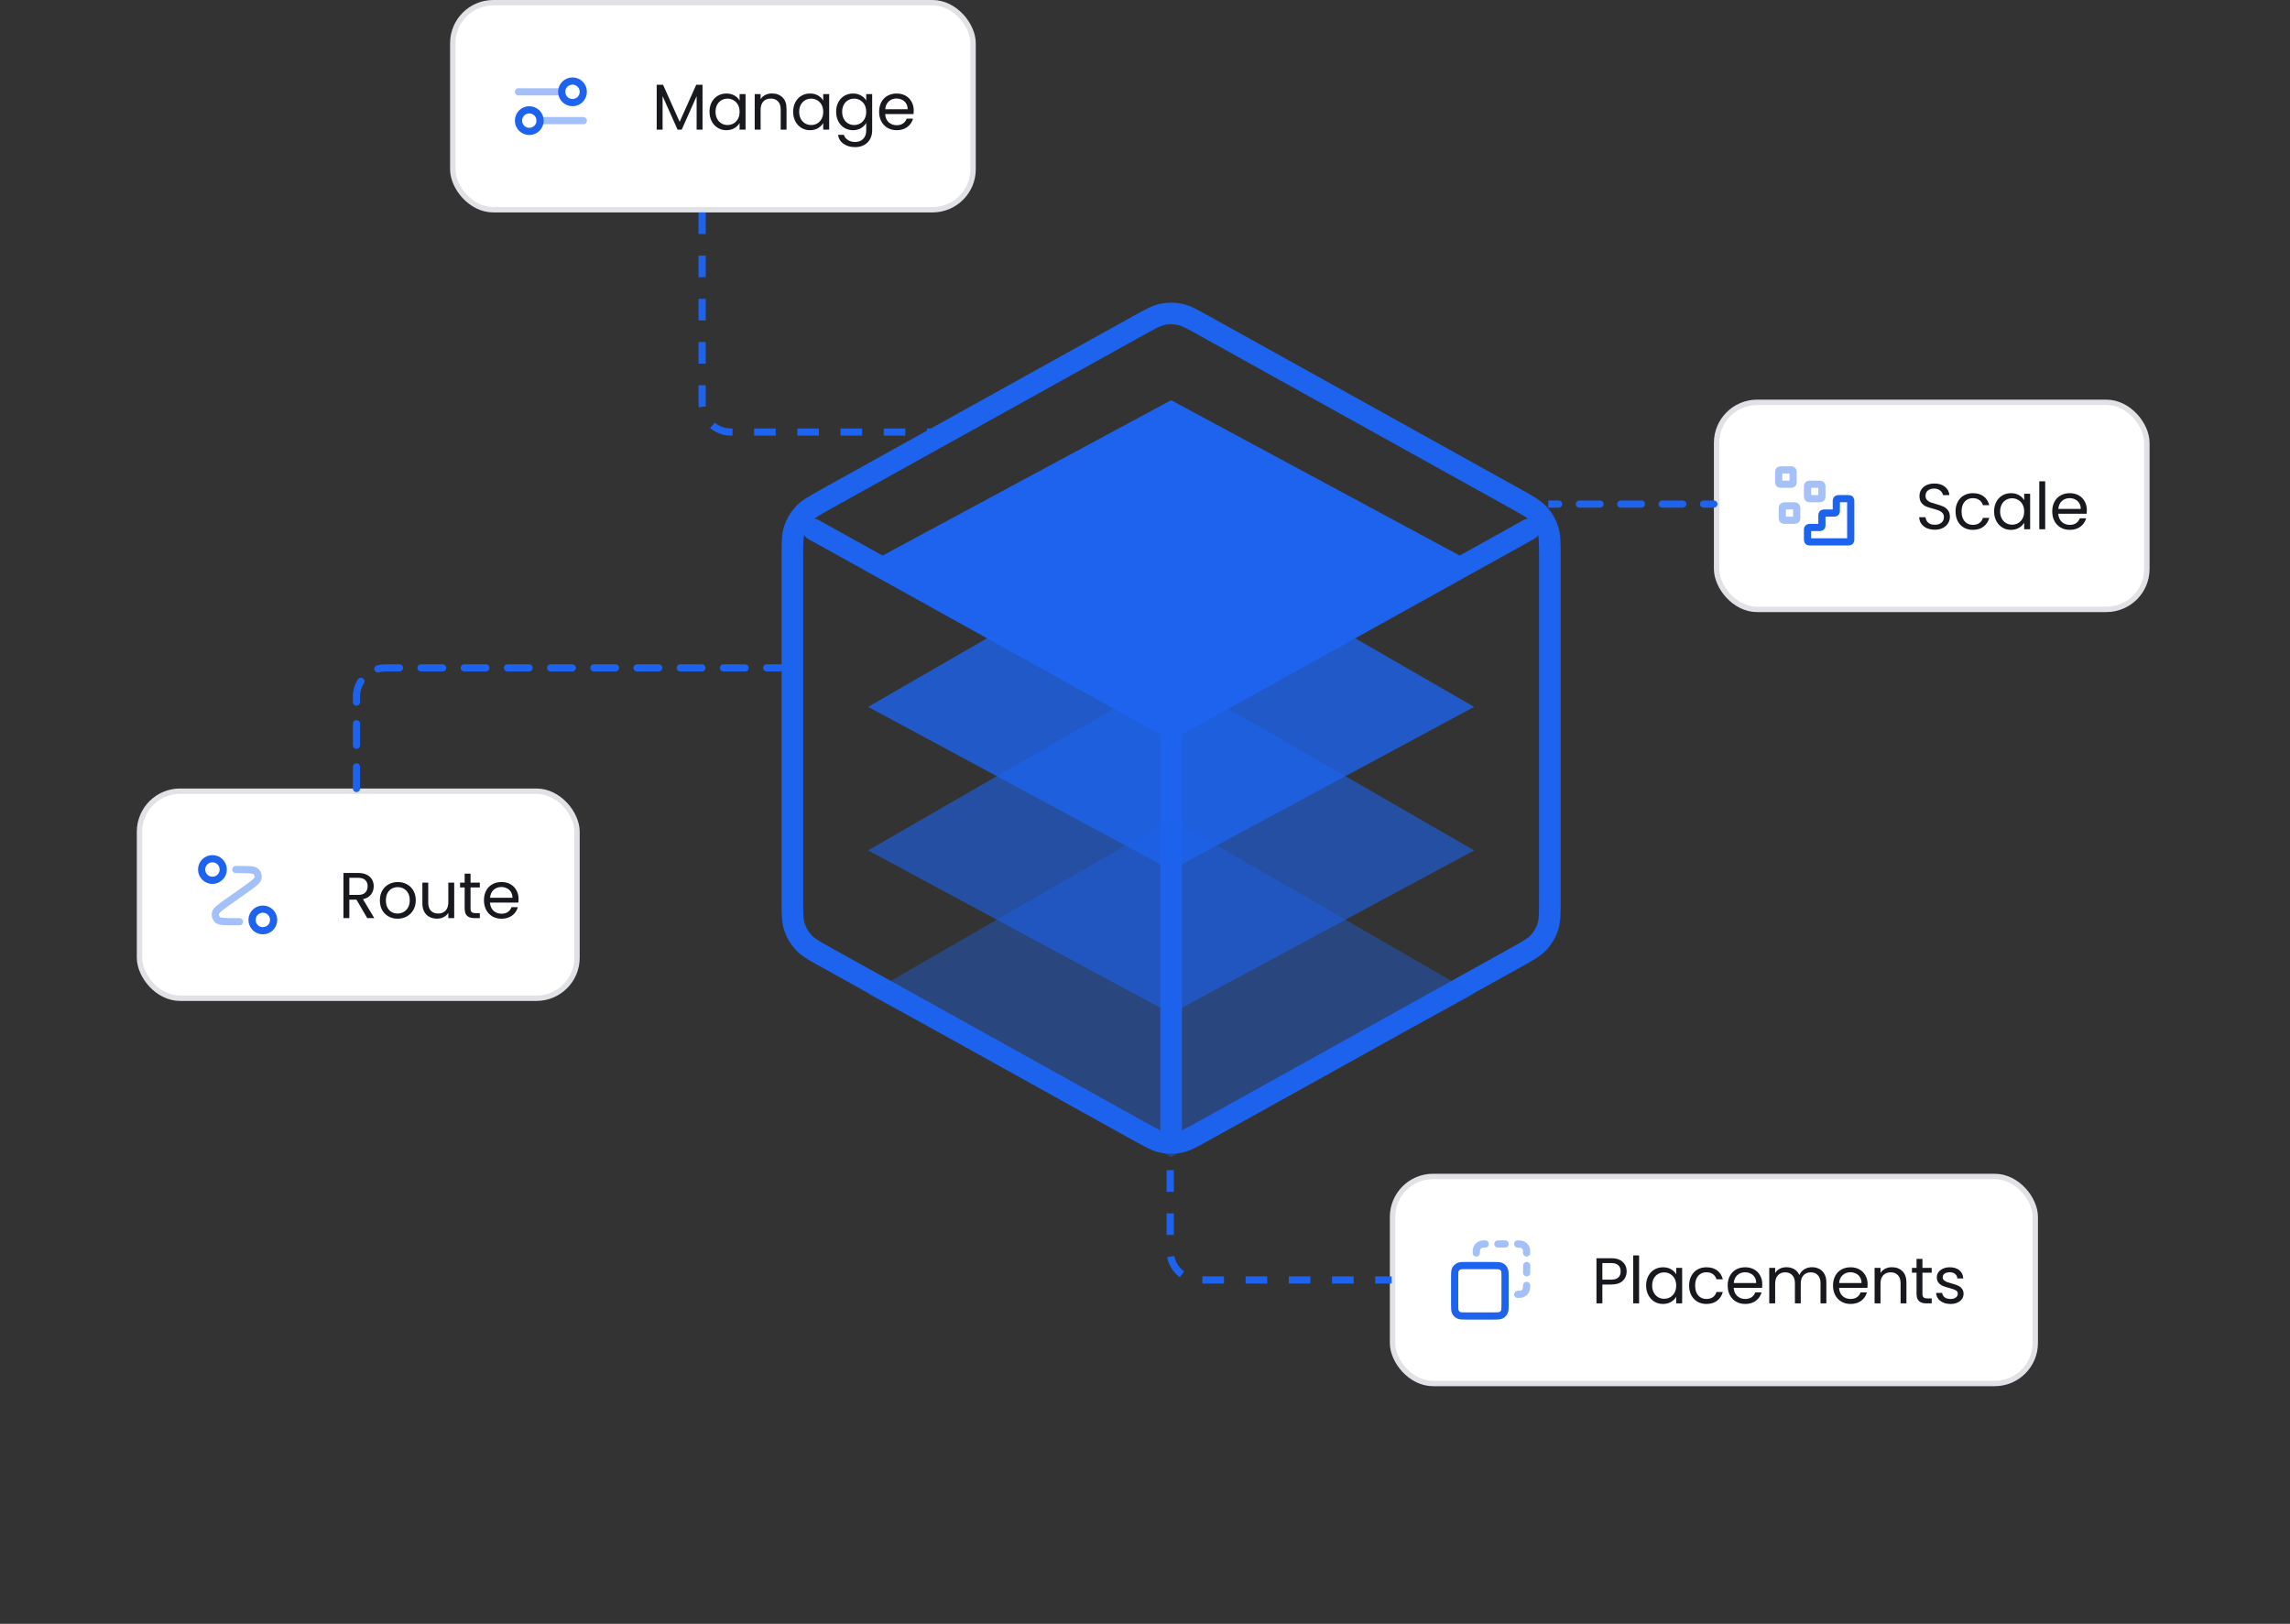 <?xml version="1.0" encoding="UTF-8"?> <svg xmlns="http://www.w3.org/2000/svg" width="636" height="451" viewBox="0 0 636 451" fill="none"><rect x="0" y="0" width="636" height="451" fill="#333333" stroke="none"/><rect x="125.75" y="0.75" width="144.5" height="57.5" rx="11.25" fill="white"></rect><rect x="125.75" y="0.75" width="144.5" height="57.5" rx="11.25" stroke="#E1E2E6" stroke-width="1.5"></rect><path opacity="0.4" d="M144 25.5L156 25.5M150 33.5L162 33.5" stroke="#1D63ED" stroke-width="2" stroke-linecap="round" stroke-linejoin="round"></path><path d="M159 28.5C160.657 28.5 162 27.157 162 25.5C162 23.843 160.657 22.5 159 22.5C157.343 22.5 156 23.843 156 25.5C156 27.157 157.343 28.5 159 28.5Z" stroke="#1D63ED" stroke-width="2" stroke-linecap="round" stroke-linejoin="round"></path><path d="M147 36.5C148.657 36.5 150 35.157 150 33.5C150 31.843 148.657 30.5 147 30.5C145.343 30.5 144 31.843 144 33.5C144 35.157 145.343 36.5 147 36.5Z" stroke="#1D63ED" stroke-width="2" stroke-linecap="round" stroke-linejoin="round"></path><path d="M195.112 23.544V36H193.474V26.712L189.334 36H188.182L184.024 26.694V36H182.386V23.544H184.15L188.758 33.84L193.366 23.544H195.112ZM197.053 31.032C197.053 30.024 197.257 29.142 197.665 28.386C198.073 27.618 198.631 27.024 199.339 26.604C200.059 26.184 200.857 25.974 201.733 25.974C202.597 25.974 203.347 26.16 203.983 26.532C204.619 26.904 205.093 27.372 205.405 27.936V26.136H207.061V36H205.405V34.164C205.081 34.74 204.595 35.22 203.947 35.604C203.311 35.976 202.567 36.162 201.715 36.162C200.839 36.162 200.047 35.946 199.339 35.514C198.631 35.082 198.073 34.476 197.665 33.696C197.257 32.916 197.053 32.028 197.053 31.032ZM205.405 31.05C205.405 30.306 205.255 29.658 204.955 29.106C204.655 28.554 204.247 28.134 203.731 27.846C203.227 27.546 202.669 27.396 202.057 27.396C201.445 27.396 200.887 27.54 200.383 27.828C199.879 28.116 199.477 28.536 199.177 29.088C198.877 29.64 198.727 30.288 198.727 31.032C198.727 31.788 198.877 32.448 199.177 33.012C199.477 33.564 199.879 33.99 200.383 34.29C200.887 34.578 201.445 34.722 202.057 34.722C202.669 34.722 203.227 34.578 203.731 34.29C204.247 33.99 204.655 33.564 204.955 33.012C205.255 32.448 205.405 31.794 205.405 31.05ZM214.41 25.956C215.61 25.956 216.582 26.322 217.326 27.054C218.07 27.774 218.442 28.818 218.442 30.186V36H216.822V30.42C216.822 29.436 216.576 28.686 216.084 28.17C215.592 27.642 214.92 27.378 214.068 27.378C213.204 27.378 212.514 27.648 211.998 28.188C211.494 28.728 211.242 29.514 211.242 30.546V36H209.604V26.136H211.242V27.54C211.566 27.036 212.004 26.646 212.556 26.37C213.12 26.094 213.738 25.956 214.41 25.956ZM220.281 31.032C220.281 30.024 220.485 29.142 220.893 28.386C221.301 27.618 221.859 27.024 222.567 26.604C223.287 26.184 224.085 25.974 224.961 25.974C225.825 25.974 226.575 26.16 227.211 26.532C227.847 26.904 228.321 27.372 228.633 27.936V26.136H230.289V36H228.633V34.164C228.309 34.74 227.823 35.22 227.175 35.604C226.539 35.976 225.795 36.162 224.943 36.162C224.067 36.162 223.275 35.946 222.567 35.514C221.859 35.082 221.301 34.476 220.893 33.696C220.485 32.916 220.281 32.028 220.281 31.032ZM228.633 31.05C228.633 30.306 228.483 29.658 228.183 29.106C227.883 28.554 227.475 28.134 226.959 27.846C226.455 27.546 225.897 27.396 225.285 27.396C224.673 27.396 224.115 27.54 223.611 27.828C223.107 28.116 222.705 28.536 222.405 29.088C222.105 29.64 221.955 30.288 221.955 31.032C221.955 31.788 222.105 32.448 222.405 33.012C222.705 33.564 223.107 33.99 223.611 34.29C224.115 34.578 224.673 34.722 225.285 34.722C225.897 34.722 226.455 34.578 226.959 34.29C227.475 33.99 227.883 33.564 228.183 33.012C228.483 32.448 228.633 31.794 228.633 31.05ZM236.9 25.974C237.752 25.974 238.496 26.16 239.132 26.532C239.78 26.904 240.26 27.372 240.572 27.936V26.136H242.228V36.216C242.228 37.116 242.036 37.914 241.652 38.61C241.268 39.318 240.716 39.87 239.996 40.266C239.288 40.662 238.46 40.86 237.512 40.86C236.216 40.86 235.136 40.554 234.272 39.942C233.408 39.33 232.898 38.496 232.742 37.44H234.362C234.542 38.04 234.914 38.52 235.478 38.88C236.042 39.252 236.72 39.438 237.512 39.438C238.412 39.438 239.144 39.156 239.708 38.592C240.284 38.028 240.572 37.236 240.572 36.216V34.146C240.248 34.722 239.768 35.202 239.132 35.586C238.496 35.97 237.752 36.162 236.9 36.162C236.024 36.162 235.226 35.946 234.506 35.514C233.798 35.082 233.24 34.476 232.832 33.696C232.424 32.916 232.22 32.028 232.22 31.032C232.22 30.024 232.424 29.142 232.832 28.386C233.24 27.618 233.798 27.024 234.506 26.604C235.226 26.184 236.024 25.974 236.9 25.974ZM240.572 31.05C240.572 30.306 240.422 29.658 240.122 29.106C239.822 28.554 239.414 28.134 238.898 27.846C238.394 27.546 237.836 27.396 237.224 27.396C236.612 27.396 236.054 27.54 235.55 27.828C235.046 28.116 234.644 28.536 234.344 29.088C234.044 29.64 233.894 30.288 233.894 31.032C233.894 31.788 234.044 32.448 234.344 33.012C234.644 33.564 235.046 33.99 235.55 34.29C236.054 34.578 236.612 34.722 237.224 34.722C237.836 34.722 238.394 34.578 238.898 34.29C239.414 33.99 239.822 33.564 240.122 33.012C240.422 32.448 240.572 31.794 240.572 31.05ZM253.771 30.69C253.771 31.002 253.753 31.332 253.717 31.68H245.833C245.893 32.652 246.223 33.414 246.823 33.966C247.435 34.506 248.173 34.776 249.037 34.776C249.745 34.776 250.333 34.614 250.801 34.29C251.281 33.954 251.617 33.51 251.809 32.958H253.573C253.309 33.906 252.781 34.68 251.989 35.28C251.197 35.868 250.213 36.162 249.037 36.162C248.101 36.162 247.261 35.952 246.517 35.532C245.785 35.112 245.209 34.518 244.789 33.75C244.369 32.97 244.159 32.07 244.159 31.05C244.159 30.03 244.363 29.136 244.771 28.368C245.179 27.6 245.749 27.012 246.481 26.604C247.225 26.184 248.077 25.974 249.037 25.974C249.973 25.974 250.801 26.178 251.521 26.586C252.241 26.994 252.793 27.558 253.177 28.278C253.573 28.986 253.771 29.79 253.771 30.69ZM252.079 30.348C252.079 29.724 251.941 29.19 251.665 28.746C251.389 28.29 251.011 27.948 250.531 27.72C250.063 27.48 249.541 27.36 248.965 27.36C248.137 27.36 247.429 27.624 246.841 28.152C246.265 28.68 245.935 29.412 245.851 30.348H252.079Z" fill="#17191E"></path><rect x="386.75" y="326.75" width="178.5" height="57.5" rx="11.25" fill="white"></rect><rect x="386.75" y="326.75" width="178.5" height="57.5" rx="11.25" stroke="#E1E2E6" stroke-width="1.5"></rect><path opacity="0.4" d="M412.5 345.503C411.825 345.512 411.42 345.551 411.092 345.718C410.716 345.91 410.41 346.216 410.218 346.592C410.051 346.92 410.012 347.325 410.003 348M421.5 345.503C422.175 345.512 422.58 345.551 422.908 345.718C423.284 345.91 423.59 346.216 423.782 346.592C423.949 346.92 423.988 347.325 423.997 348M423.997 357C423.988 357.675 423.949 358.08 423.782 358.408C423.59 358.784 423.284 359.09 422.908 359.282C422.58 359.449 422.175 359.488 421.5 359.497M424 351.5V353.5M416 345.5H418" stroke="#1D63ED" stroke-width="2" stroke-linecap="round" stroke-linejoin="round"></path><path d="M404 354.7C404 353.58 404 353.02 404.218 352.592C404.41 352.216 404.716 351.91 405.092 351.718C405.52 351.5 406.08 351.5 407.2 351.5H414.8C415.92 351.5 416.48 351.5 416.908 351.718C417.284 351.91 417.59 352.216 417.782 352.592C418 353.02 418 353.58 418 354.7V362.3C418 363.42 418 363.98 417.782 364.408C417.59 364.784 417.284 365.09 416.908 365.282C416.48 365.5 415.92 365.5 414.8 365.5H407.2C406.08 365.5 405.52 365.5 405.092 365.282C404.716 365.09 404.41 364.784 404.218 364.408C404 363.98 404 363.42 404 362.3V354.7Z" stroke="#1D63ED" stroke-width="2" stroke-linecap="round" stroke-linejoin="round"></path><path d="M451.774 353.126C451.774 354.17 451.414 355.04 450.694 355.736C449.986 356.42 448.9 356.762 447.436 356.762H445.024V362H443.386V349.454H447.436C448.852 349.454 449.926 349.796 450.658 350.48C451.402 351.164 451.774 352.046 451.774 353.126ZM447.436 355.412C448.348 355.412 449.02 355.214 449.452 354.818C449.884 354.422 450.1 353.858 450.1 353.126C450.1 351.578 449.212 350.804 447.436 350.804H445.024V355.412H447.436ZM455.223 348.68V362H453.585V348.68H455.223ZM457.178 357.032C457.178 356.024 457.382 355.142 457.79 354.386C458.198 353.618 458.756 353.024 459.464 352.604C460.184 352.184 460.982 351.974 461.858 351.974C462.722 351.974 463.472 352.16 464.108 352.532C464.744 352.904 465.218 353.372 465.53 353.936V352.136H467.186V362H465.53V360.164C465.206 360.74 464.72 361.22 464.072 361.604C463.436 361.976 462.692 362.162 461.84 362.162C460.964 362.162 460.172 361.946 459.464 361.514C458.756 361.082 458.198 360.476 457.79 359.696C457.382 358.916 457.178 358.028 457.178 357.032ZM465.53 357.05C465.53 356.306 465.38 355.658 465.08 355.106C464.78 354.554 464.372 354.134 463.856 353.846C463.352 353.546 462.794 353.396 462.182 353.396C461.57 353.396 461.012 353.54 460.508 353.828C460.004 354.116 459.602 354.536 459.302 355.088C459.002 355.64 458.852 356.288 458.852 357.032C458.852 357.788 459.002 358.448 459.302 359.012C459.602 359.564 460.004 359.99 460.508 360.29C461.012 360.578 461.57 360.722 462.182 360.722C462.794 360.722 463.352 360.578 463.856 360.29C464.372 359.99 464.78 359.564 465.08 359.012C465.38 358.448 465.53 357.794 465.53 357.05ZM469.117 357.05C469.117 356.03 469.321 355.142 469.729 354.386C470.137 353.618 470.701 353.024 471.421 352.604C472.153 352.184 472.987 351.974 473.923 351.974C475.135 351.974 476.131 352.268 476.911 352.856C477.703 353.444 478.225 354.26 478.477 355.304H476.713C476.545 354.704 476.215 354.23 475.723 353.882C475.243 353.534 474.643 353.36 473.923 353.36C472.987 353.36 472.231 353.684 471.655 354.332C471.079 354.968 470.791 355.874 470.791 357.05C470.791 358.238 471.079 359.156 471.655 359.804C472.231 360.452 472.987 360.776 473.923 360.776C474.643 360.776 475.243 360.608 475.723 360.272C476.203 359.936 476.533 359.456 476.713 358.832H478.477C478.213 359.84 477.685 360.65 476.893 361.262C476.101 361.862 475.111 362.162 473.923 362.162C472.987 362.162 472.153 361.952 471.421 361.532C470.701 361.112 470.137 360.518 469.729 359.75C469.321 358.982 469.117 358.082 469.117 357.05ZM489.437 356.69C489.437 357.002 489.419 357.332 489.383 357.68H481.499C481.559 358.652 481.889 359.414 482.489 359.966C483.101 360.506 483.839 360.776 484.703 360.776C485.411 360.776 485.999 360.614 486.467 360.29C486.947 359.954 487.283 359.51 487.475 358.958H489.239C488.975 359.906 488.447 360.68 487.655 361.28C486.863 361.868 485.879 362.162 484.703 362.162C483.767 362.162 482.927 361.952 482.183 361.532C481.451 361.112 480.875 360.518 480.455 359.75C480.035 358.97 479.825 358.07 479.825 357.05C479.825 356.03 480.029 355.136 480.437 354.368C480.845 353.6 481.415 353.012 482.147 352.604C482.891 352.184 483.743 351.974 484.703 351.974C485.639 351.974 486.467 352.178 487.187 352.586C487.907 352.994 488.459 353.558 488.843 354.278C489.239 354.986 489.437 355.79 489.437 356.69ZM487.745 356.348C487.745 355.724 487.607 355.19 487.331 354.746C487.055 354.29 486.677 353.948 486.197 353.72C485.729 353.48 485.207 353.36 484.631 353.36C483.803 353.36 483.095 353.624 482.507 354.152C481.931 354.68 481.601 355.412 481.517 356.348H487.745ZM503.236 351.956C504.004 351.956 504.688 352.118 505.288 352.442C505.888 352.754 506.362 353.228 506.71 353.864C507.058 354.5 507.232 355.274 507.232 356.186V362H505.612V356.42C505.612 355.436 505.366 354.686 504.874 354.17C504.394 353.642 503.74 353.378 502.912 353.378C502.06 353.378 501.382 353.654 500.878 354.206C500.374 354.746 500.122 355.532 500.122 356.564V362H498.502V356.42C498.502 355.436 498.256 354.686 497.764 354.17C497.284 353.642 496.63 353.378 495.802 353.378C494.95 353.378 494.272 353.654 493.768 354.206C493.264 354.746 493.012 355.532 493.012 356.564V362H491.374V352.136H493.012V353.558C493.336 353.042 493.768 352.646 494.308 352.37C494.86 352.094 495.466 351.956 496.126 351.956C496.954 351.956 497.686 352.142 498.322 352.514C498.958 352.886 499.432 353.432 499.744 354.152C500.02 353.456 500.476 352.916 501.112 352.532C501.748 352.148 502.456 351.956 503.236 351.956ZM518.694 356.69C518.694 357.002 518.676 357.332 518.64 357.68H510.756C510.816 358.652 511.146 359.414 511.746 359.966C512.358 360.506 513.096 360.776 513.96 360.776C514.668 360.776 515.256 360.614 515.724 360.29C516.204 359.954 516.54 359.51 516.732 358.958H518.496C518.232 359.906 517.704 360.68 516.912 361.28C516.12 361.868 515.136 362.162 513.96 362.162C513.024 362.162 512.184 361.952 511.44 361.532C510.708 361.112 510.132 360.518 509.712 359.75C509.292 358.97 509.082 358.07 509.082 357.05C509.082 356.03 509.286 355.136 509.694 354.368C510.102 353.6 510.672 353.012 511.404 352.604C512.148 352.184 513 351.974 513.96 351.974C514.896 351.974 515.724 352.178 516.444 352.586C517.164 352.994 517.716 353.558 518.1 354.278C518.496 354.986 518.694 355.79 518.694 356.69ZM517.002 356.348C517.002 355.724 516.864 355.19 516.588 354.746C516.312 354.29 515.934 353.948 515.454 353.72C514.986 353.48 514.464 353.36 513.888 353.36C513.06 353.36 512.352 353.624 511.764 354.152C511.188 354.68 510.858 355.412 510.774 356.348H517.002ZM525.437 351.956C526.637 351.956 527.609 352.322 528.353 353.054C529.097 353.774 529.469 354.818 529.469 356.186V362H527.849V356.42C527.849 355.436 527.603 354.686 527.111 354.17C526.619 353.642 525.947 353.378 525.095 353.378C524.231 353.378 523.541 353.648 523.025 354.188C522.521 354.728 522.269 355.514 522.269 356.546V362H520.631V352.136H522.269V353.54C522.593 353.036 523.031 352.646 523.583 352.37C524.147 352.094 524.765 351.956 525.437 351.956ZM533.918 353.486V359.3C533.918 359.78 534.02 360.122 534.224 360.326C534.428 360.518 534.782 360.614 535.286 360.614H536.492V362H535.016C534.104 362 533.42 361.79 532.964 361.37C532.508 360.95 532.28 360.26 532.28 359.3V353.486H531.002V352.136H532.28V349.652H533.918V352.136H536.492V353.486H533.918ZM541.744 362.162C540.988 362.162 540.31 362.036 539.71 361.784C539.11 361.52 538.636 361.16 538.288 360.704C537.94 360.236 537.748 359.702 537.712 359.102H539.404C539.452 359.594 539.68 359.996 540.088 360.308C540.508 360.62 541.054 360.776 541.726 360.776C542.35 360.776 542.842 360.638 543.202 360.362C543.562 360.086 543.742 359.738 543.742 359.318C543.742 358.886 543.55 358.568 543.166 358.364C542.782 358.148 542.188 357.938 541.384 357.734C540.652 357.542 540.052 357.35 539.584 357.158C539.128 356.954 538.732 356.66 538.396 356.276C538.072 355.88 537.91 355.364 537.91 354.728C537.91 354.224 538.06 353.762 538.36 353.342C538.66 352.922 539.086 352.592 539.638 352.352C540.19 352.1 540.82 351.974 541.528 351.974C542.62 351.974 543.502 352.25 544.174 352.802C544.846 353.354 545.206 354.11 545.254 355.07H543.616C543.58 354.554 543.37 354.14 542.986 353.828C542.614 353.516 542.11 353.36 541.474 353.36C540.886 353.36 540.418 353.486 540.07 353.738C539.722 353.99 539.548 354.32 539.548 354.728C539.548 355.052 539.65 355.322 539.854 355.538C540.07 355.742 540.334 355.91 540.646 356.042C540.97 356.162 541.414 356.3 541.978 356.456C542.686 356.648 543.262 356.84 543.706 357.032C544.15 357.212 544.528 357.488 544.84 357.86C545.164 358.232 545.332 358.718 545.344 359.318C545.344 359.858 545.194 360.344 544.894 360.776C544.594 361.208 544.168 361.55 543.616 361.802C543.076 362.042 542.452 362.162 541.744 362.162Z" fill="#17191E"></path><rect x="476.75" y="111.75" width="119.5" height="57.5" rx="11.25" fill="white"></rect><rect x="476.75" y="111.75" width="119.5" height="57.5" rx="11.25" stroke="#E1E2E6" stroke-width="1.5"></rect><g opacity="0.4"><path d="M502 135.3C502 135.02 502 134.88 502.054 134.773C502.102 134.679 502.179 134.602 502.273 134.554C502.38 134.5 502.52 134.5 502.8 134.5H505.2C505.48 134.5 505.62 134.5 505.727 134.554C505.821 134.602 505.898 134.679 505.946 134.773C506 134.88 506 135.02 506 135.3V137.7C506 137.98 506 138.12 505.946 138.227C505.898 138.321 505.821 138.398 505.727 138.446C505.62 138.5 505.48 138.5 505.2 138.5H502.8C502.52 138.5 502.38 138.5 502.273 138.446C502.179 138.398 502.102 138.321 502.054 138.227C502 138.12 502 137.98 502 137.7V135.3Z" stroke="#1D63ED" stroke-width="2" stroke-linecap="round" stroke-linejoin="round"></path><path d="M495 141.3C495 141.02 495 140.88 495.054 140.773C495.102 140.679 495.179 140.602 495.273 140.554C495.38 140.5 495.52 140.5 495.8 140.5H498.2C498.48 140.5 498.62 140.5 498.727 140.554C498.821 140.602 498.898 140.679 498.946 140.773C499 140.88 499 141.02 499 141.3V143.7C499 143.98 499 144.12 498.946 144.227C498.898 144.321 498.821 144.398 498.727 144.446C498.62 144.5 498.48 144.5 498.2 144.5H495.8C495.52 144.5 495.38 144.5 495.273 144.446C495.179 144.398 495.102 144.321 495.054 144.227C495 144.12 495 143.98 495 143.7V141.3Z" stroke="#1D63ED" stroke-width="2" stroke-linecap="round" stroke-linejoin="round"></path><path d="M494 131.3C494 131.02 494 130.88 494.054 130.773C494.102 130.679 494.179 130.602 494.273 130.554C494.38 130.5 494.52 130.5 494.8 130.5H497.2C497.48 130.5 497.62 130.5 497.727 130.554C497.821 130.602 497.898 130.679 497.946 130.773C498 130.88 498 131.02 498 131.3V133.7C498 133.98 498 134.12 497.946 134.227C497.898 134.321 497.821 134.398 497.727 134.446C497.62 134.5 497.48 134.5 497.2 134.5H494.8C494.52 134.5 494.38 134.5 494.273 134.446C494.179 134.398 494.102 134.321 494.054 134.227C494 134.12 494 133.98 494 133.7V131.3Z" stroke="#1D63ED" stroke-width="2" stroke-linecap="round" stroke-linejoin="round"></path></g><path d="M513.2 150.5C513.48 150.5 513.62 150.5 513.727 150.446C513.821 150.398 513.898 150.321 513.946 150.227C514 150.12 514 149.98 514 149.7V139.3C514 139.02 514 138.88 513.946 138.773C513.898 138.679 513.821 138.602 513.727 138.554C513.62 138.5 513.48 138.5 513.2 138.5L510.8 138.5C510.52 138.5 510.38 138.5 510.273 138.554C510.179 138.602 510.102 138.679 510.054 138.773C510 138.88 510 139.02 510 139.3V141.7C510 141.98 510 142.12 509.946 142.227C509.898 142.321 509.821 142.398 509.727 142.446C509.62 142.5 509.48 142.5 509.2 142.5H506.8C506.52 142.5 506.38 142.5 506.273 142.554C506.179 142.602 506.102 142.679 506.054 142.773C506 142.88 506 143.02 506 143.3V145.7C506 145.98 506 146.12 505.946 146.227C505.898 146.321 505.821 146.398 505.727 146.446C505.62 146.5 505.48 146.5 505.2 146.5H502.8C502.52 146.5 502.38 146.5 502.273 146.554C502.179 146.602 502.102 146.679 502.054 146.773C502 146.88 502 147.02 502 147.3V149.7C502 149.98 502 150.12 502.054 150.227C502.102 150.321 502.179 150.398 502.273 150.446C502.38 150.5 502.52 150.5 502.8 150.5L513.2 150.5Z" stroke="#1D63ED" stroke-width="2" stroke-linecap="round" stroke-linejoin="round"></path><path d="M537.364 147.126C536.536 147.126 535.792 146.982 535.132 146.694C534.484 146.394 533.974 145.986 533.602 145.47C533.23 144.942 533.038 144.336 533.026 143.652H534.772C534.832 144.24 535.072 144.738 535.492 145.146C535.924 145.542 536.548 145.74 537.364 145.74C538.144 145.74 538.756 145.548 539.2 145.164C539.656 144.768 539.884 144.264 539.884 143.652C539.884 143.172 539.752 142.782 539.488 142.482C539.224 142.182 538.894 141.954 538.498 141.798C538.102 141.642 537.568 141.474 536.896 141.294C536.068 141.078 535.402 140.862 534.898 140.646C534.406 140.43 533.98 140.094 533.62 139.638C533.272 139.17 533.098 138.546 533.098 137.766C533.098 137.082 533.272 136.476 533.62 135.948C533.968 135.42 534.454 135.012 535.078 134.724C535.714 134.436 536.44 134.292 537.256 134.292C538.432 134.292 539.392 134.586 540.136 135.174C540.892 135.762 541.318 136.542 541.414 137.514H539.614C539.554 137.034 539.302 136.614 538.858 136.254C538.414 135.882 537.826 135.696 537.094 135.696C536.41 135.696 535.852 135.876 535.42 136.236C534.988 136.584 534.772 137.076 534.772 137.712C534.772 138.168 534.898 138.54 535.15 138.828C535.414 139.116 535.732 139.338 536.104 139.494C536.488 139.638 537.022 139.806 537.706 139.998C538.534 140.226 539.2 140.454 539.704 140.682C540.208 140.898 540.64 141.24 541 141.708C541.36 142.164 541.54 142.788 541.54 143.58C541.54 144.192 541.378 144.768 541.054 145.308C540.73 145.848 540.25 146.286 539.614 146.622C538.978 146.958 538.228 147.126 537.364 147.126ZM543.113 142.05C543.113 141.03 543.317 140.142 543.725 139.386C544.133 138.618 544.697 138.024 545.417 137.604C546.149 137.184 546.983 136.974 547.919 136.974C549.131 136.974 550.127 137.268 550.907 137.856C551.699 138.444 552.221 139.26 552.473 140.304H550.709C550.541 139.704 550.211 139.23 549.719 138.882C549.239 138.534 548.639 138.36 547.919 138.36C546.983 138.36 546.227 138.684 545.651 139.332C545.075 139.968 544.787 140.874 544.787 142.05C544.787 143.238 545.075 144.156 545.651 144.804C546.227 145.452 546.983 145.776 547.919 145.776C548.639 145.776 549.239 145.608 549.719 145.272C550.199 144.936 550.529 144.456 550.709 143.832H552.473C552.209 144.84 551.681 145.65 550.889 146.262C550.097 146.862 549.107 147.162 547.919 147.162C546.983 147.162 546.149 146.952 545.417 146.532C544.697 146.112 544.133 145.518 543.725 144.75C543.317 143.982 543.113 143.082 543.113 142.05ZM553.822 142.032C553.822 141.024 554.026 140.142 554.434 139.386C554.842 138.618 555.4 138.024 556.108 137.604C556.828 137.184 557.626 136.974 558.502 136.974C559.366 136.974 560.116 137.16 560.752 137.532C561.388 137.904 561.862 138.372 562.174 138.936V137.136H563.83V147H562.174V145.164C561.85 145.74 561.364 146.22 560.716 146.604C560.08 146.976 559.336 147.162 558.484 147.162C557.608 147.162 556.816 146.946 556.108 146.514C555.4 146.082 554.842 145.476 554.434 144.696C554.026 143.916 553.822 143.028 553.822 142.032ZM562.174 142.05C562.174 141.306 562.024 140.658 561.724 140.106C561.424 139.554 561.016 139.134 560.5 138.846C559.996 138.546 559.438 138.396 558.826 138.396C558.214 138.396 557.656 138.54 557.152 138.828C556.648 139.116 556.246 139.536 555.946 140.088C555.646 140.64 555.496 141.288 555.496 142.032C555.496 142.788 555.646 143.448 555.946 144.012C556.246 144.564 556.648 144.99 557.152 145.29C557.656 145.578 558.214 145.722 558.826 145.722C559.438 145.722 559.996 145.578 560.5 145.29C561.016 144.99 561.424 144.564 561.724 144.012C562.024 143.448 562.174 142.794 562.174 142.05ZM568.011 133.68V147H566.373V133.68H568.011ZM579.578 141.69C579.578 142.002 579.56 142.332 579.524 142.68H571.64C571.7 143.652 572.03 144.414 572.63 144.966C573.242 145.506 573.98 145.776 574.844 145.776C575.552 145.776 576.14 145.614 576.608 145.29C577.088 144.954 577.424 144.51 577.616 143.958H579.38C579.116 144.906 578.588 145.68 577.796 146.28C577.004 146.868 576.02 147.162 574.844 147.162C573.908 147.162 573.068 146.952 572.324 146.532C571.592 146.112 571.016 145.518 570.596 144.75C570.176 143.97 569.966 143.07 569.966 142.05C569.966 141.03 570.17 140.136 570.578 139.368C570.986 138.6 571.556 138.012 572.288 137.604C573.032 137.184 573.884 136.974 574.844 136.974C575.78 136.974 576.608 137.178 577.328 137.586C578.048 137.994 578.6 138.558 578.984 139.278C579.38 139.986 579.578 140.79 579.578 141.69ZM577.886 141.348C577.886 140.724 577.748 140.19 577.472 139.746C577.196 139.29 576.818 138.948 576.338 138.72C575.87 138.48 575.348 138.36 574.772 138.36C573.944 138.36 573.236 138.624 572.648 139.152C572.072 139.68 571.742 140.412 571.658 141.348H577.886Z" fill="#17191E"></path><rect x="38.75" y="219.75" width="121.5" height="57.5" rx="11.25" fill="white"></rect><rect x="38.75" y="219.75" width="121.5" height="57.5" rx="11.25" stroke="#E1E2E6" stroke-width="1.5"></rect><path opacity="0.4" d="M65.5 241.5H65.934C68.982 241.5 70.505 241.5 71.084 242.047C71.584 242.52 71.805 243.217 71.67 243.892C71.514 244.673 70.27 245.553 67.782 247.313L63.718 250.187C61.23 251.947 59.986 252.827 59.83 253.608C59.695 254.283 59.916 254.98 60.416 255.453C60.995 256 62.518 256 65.566 256H66.5" stroke="#1D63ED" stroke-width="2" stroke-linecap="round" stroke-linejoin="round"></path><path d="M59 244.5C60.657 244.5 62 243.157 62 241.5C62 239.843 60.657 238.5 59 238.5C57.343 238.5 56 239.843 56 241.5C56 243.157 57.343 244.5 59 244.5Z" stroke="#1D63ED" stroke-width="2" stroke-linecap="round" stroke-linejoin="round"></path><path d="M73 258.5C74.657 258.5 76 257.157 76 255.5C76 253.843 74.657 252.5 73 252.5C71.343 252.5 70 253.843 70 255.5C70 257.157 71.343 258.5 73 258.5Z" stroke="#1D63ED" stroke-width="2" stroke-linecap="round" stroke-linejoin="round"></path><path d="M101.992 255L99.004 249.87H97.024V255H95.386V242.454H99.436C100.384 242.454 101.182 242.616 101.83 242.94C102.49 243.264 102.982 243.702 103.306 244.254C103.63 244.806 103.792 245.436 103.792 246.144C103.792 247.008 103.54 247.77 103.036 248.43C102.544 249.09 101.8 249.528 100.804 249.744L103.954 255H101.992ZM97.024 248.556H99.436C100.324 248.556 100.99 248.34 101.434 247.908C101.878 247.464 102.1 246.876 102.1 246.144C102.1 245.4 101.878 244.824 101.434 244.416C101.002 244.008 100.336 243.804 99.436 243.804H97.024V248.556ZM110.414 255.162C109.49 255.162 108.65 254.952 107.894 254.532C107.15 254.112 106.562 253.518 106.13 252.75C105.71 251.97 105.5 251.07 105.5 250.05C105.5 249.042 105.716 248.154 106.148 247.386C106.592 246.606 107.192 246.012 107.948 245.604C108.704 245.184 109.55 244.974 110.486 244.974C111.422 244.974 112.268 245.184 113.024 245.604C113.78 246.012 114.374 246.6 114.806 247.368C115.25 248.136 115.472 249.03 115.472 250.05C115.472 251.07 115.244 251.97 114.788 252.75C114.344 253.518 113.738 254.112 112.97 254.532C112.202 254.952 111.35 255.162 110.414 255.162ZM110.414 253.722C111.002 253.722 111.554 253.584 112.07 253.308C112.586 253.032 113 252.618 113.312 252.066C113.636 251.514 113.798 250.842 113.798 250.05C113.798 249.258 113.642 248.586 113.33 248.034C113.018 247.482 112.61 247.074 112.106 246.81C111.602 246.534 111.056 246.396 110.468 246.396C109.868 246.396 109.316 246.534 108.812 246.81C108.32 247.074 107.924 247.482 107.624 248.034C107.324 248.586 107.174 249.258 107.174 250.05C107.174 250.854 107.318 251.532 107.606 252.084C107.906 252.636 108.302 253.05 108.794 253.326C109.286 253.59 109.826 253.722 110.414 253.722ZM126.149 245.136V255H124.511V253.542C124.199 254.046 123.761 254.442 123.197 254.73C122.645 255.006 122.033 255.144 121.361 255.144C120.593 255.144 119.903 254.988 119.291 254.676C118.679 254.352 118.193 253.872 117.833 253.236C117.485 252.6 117.311 251.826 117.311 250.914V245.136H118.931V250.698C118.931 251.67 119.177 252.42 119.669 252.948C120.161 253.464 120.833 253.722 121.685 253.722C122.561 253.722 123.251 253.452 123.755 252.912C124.259 252.372 124.511 251.586 124.511 250.554V245.136H126.149ZM130.688 246.486V252.3C130.688 252.78 130.79 253.122 130.994 253.326C131.198 253.518 131.552 253.614 132.056 253.614H133.262V255H131.786C130.874 255 130.19 254.79 129.734 254.37C129.278 253.95 129.05 253.26 129.05 252.3V246.486H127.772V245.136H129.05V242.652H130.688V245.136H133.262V246.486H130.688ZM144.021 249.69C144.021 250.002 144.003 250.332 143.967 250.68H136.083C136.143 251.652 136.473 252.414 137.073 252.966C137.685 253.506 138.423 253.776 139.287 253.776C139.995 253.776 140.583 253.614 141.051 253.29C141.531 252.954 141.867 252.51 142.059 251.958H143.823C143.559 252.906 143.031 253.68 142.239 254.28C141.447 254.868 140.463 255.162 139.287 255.162C138.351 255.162 137.511 254.952 136.767 254.532C136.035 254.112 135.459 253.518 135.039 252.75C134.619 251.97 134.409 251.07 134.409 250.05C134.409 249.03 134.613 248.136 135.021 247.368C135.429 246.6 135.999 246.012 136.731 245.604C137.475 245.184 138.327 244.974 139.287 244.974C140.223 244.974 141.051 245.178 141.771 245.586C142.491 245.994 143.043 246.558 143.427 247.278C143.823 247.986 144.021 248.79 144.021 249.69ZM142.329 249.348C142.329 248.724 142.191 248.19 141.915 247.746C141.639 247.29 141.261 246.948 140.781 246.72C140.313 246.48 139.791 246.36 139.215 246.36C138.387 246.36 137.679 246.624 137.091 247.152C136.515 247.68 136.185 248.412 136.101 249.348H142.329Z" fill="#17191E"></path><path d="M195 59V112C195 116.418 198.582 120 203 120H263" stroke="#1D63ED" stroke-width="2" stroke-dasharray="6 6"></path><path d="M476 141C476.552 141 477 140.552 477 140C477 139.448 476.552 139 476 139V141ZM473.125 139C472.573 139 472.125 139.448 472.125 140C472.125 140.552 472.573 141 473.125 141V139ZM467.375 141C467.927 141 468.375 140.552 468.375 140C468.375 139.448 467.927 139 467.375 139V141ZM461.625 139C461.073 139 460.625 139.448 460.625 140C460.625 140.552 461.073 141 461.625 141V139ZM455.875 141C456.427 141 456.875 140.552 456.875 140C456.875 139.448 456.427 139 455.875 139V141ZM450.125 139C449.573 139 449.125 139.448 449.125 140C449.125 140.552 449.573 141 450.125 141V139ZM444.375 141C444.927 141 445.375 140.552 445.375 140C445.375 139.448 444.927 139 444.375 139V141ZM438.625 139C438.073 139 437.625 139.448 437.625 140C437.625 140.552 438.073 141 438.625 141V139ZM432.875 141C433.427 141 433.875 140.552 433.875 140C433.875 139.448 433.427 139 432.875 139V141ZM476 139H473.125V141H476V139ZM467.375 139H461.625V141H467.375V139ZM455.875 139H450.125V141H455.875V139ZM444.375 139H438.625V141H444.375V139ZM432.875 139H430V141H432.875V139Z" fill="#1D63ED"></path><path d="M424.601 147.06L325.253 202.253M325.253 202.253L225.906 147.06M325.253 202.253L325.254 313.288M430.445 249.689L430.445 154.817C430.445 150.812 430.445 148.81 429.855 147.024C429.333 145.444 428.479 143.994 427.352 142.77C426.077 141.387 424.327 140.414 420.826 138.47L334.336 90.419C331.021 88.578 329.363 87.657 327.608 87.296C326.055 86.977 324.453 86.977 322.899 87.296C321.144 87.657 319.487 88.578 316.172 90.419L229.681 138.47C226.181 140.414 224.43 141.387 223.156 142.77C222.028 143.994 221.175 145.444 220.653 147.024C220.062 148.81 220.062 150.812 220.062 154.817L220.062 249.689C220.062 253.694 220.062 255.696 220.653 257.482C221.175 259.062 222.028 260.512 223.156 261.736C224.43 263.119 226.181 264.091 229.681 266.036L316.172 314.086C319.487 315.928 321.144 316.849 322.899 317.21C324.453 317.529 326.055 317.529 327.608 317.21C329.363 316.849 331.021 315.928 334.336 314.086L420.826 266.036C424.327 264.091 426.077 263.119 427.352 261.736C428.479 260.512 429.333 259.062 429.855 257.482C430.445 255.696 430.445 253.694 430.445 249.689Z" stroke="#1D63ED" stroke-width="6" stroke-linecap="round" stroke-linejoin="round"></path><path d="M409.405 156.459L325.251 201.773L241.097 156.459L325.251 111.145L409.405 156.459Z" fill="#1D63ED"></path><path d="M409.405 196.326L325.251 241.639L241.097 196.326L325.251 147.775L409.405 196.326Z" fill="#1D63ED" fill-opacity="0.8"></path><path d="M409.405 236.192L325.251 281.506L241.097 236.192L325.251 187.642L409.405 236.192Z" fill="#1D63ED" fill-opacity="0.6"></path><path d="M409.405 276.059L325.251 321.373L241.097 276.059L325.251 227.509L409.405 276.059Z" fill="#1D63ED" fill-opacity="0.4"></path><path d="M325 325V347.5C325 351.918 328.582 355.5 333 355.5H386.5" stroke="#1D63ED" stroke-width="2" stroke-dasharray="6 6"></path><path d="M99 219V193.5C99 189.082 102.582 185.5 107 185.5H220.5" stroke="#1D63ED" stroke-width="2" stroke-linecap="round" stroke-dasharray="6 6"></path></svg> 